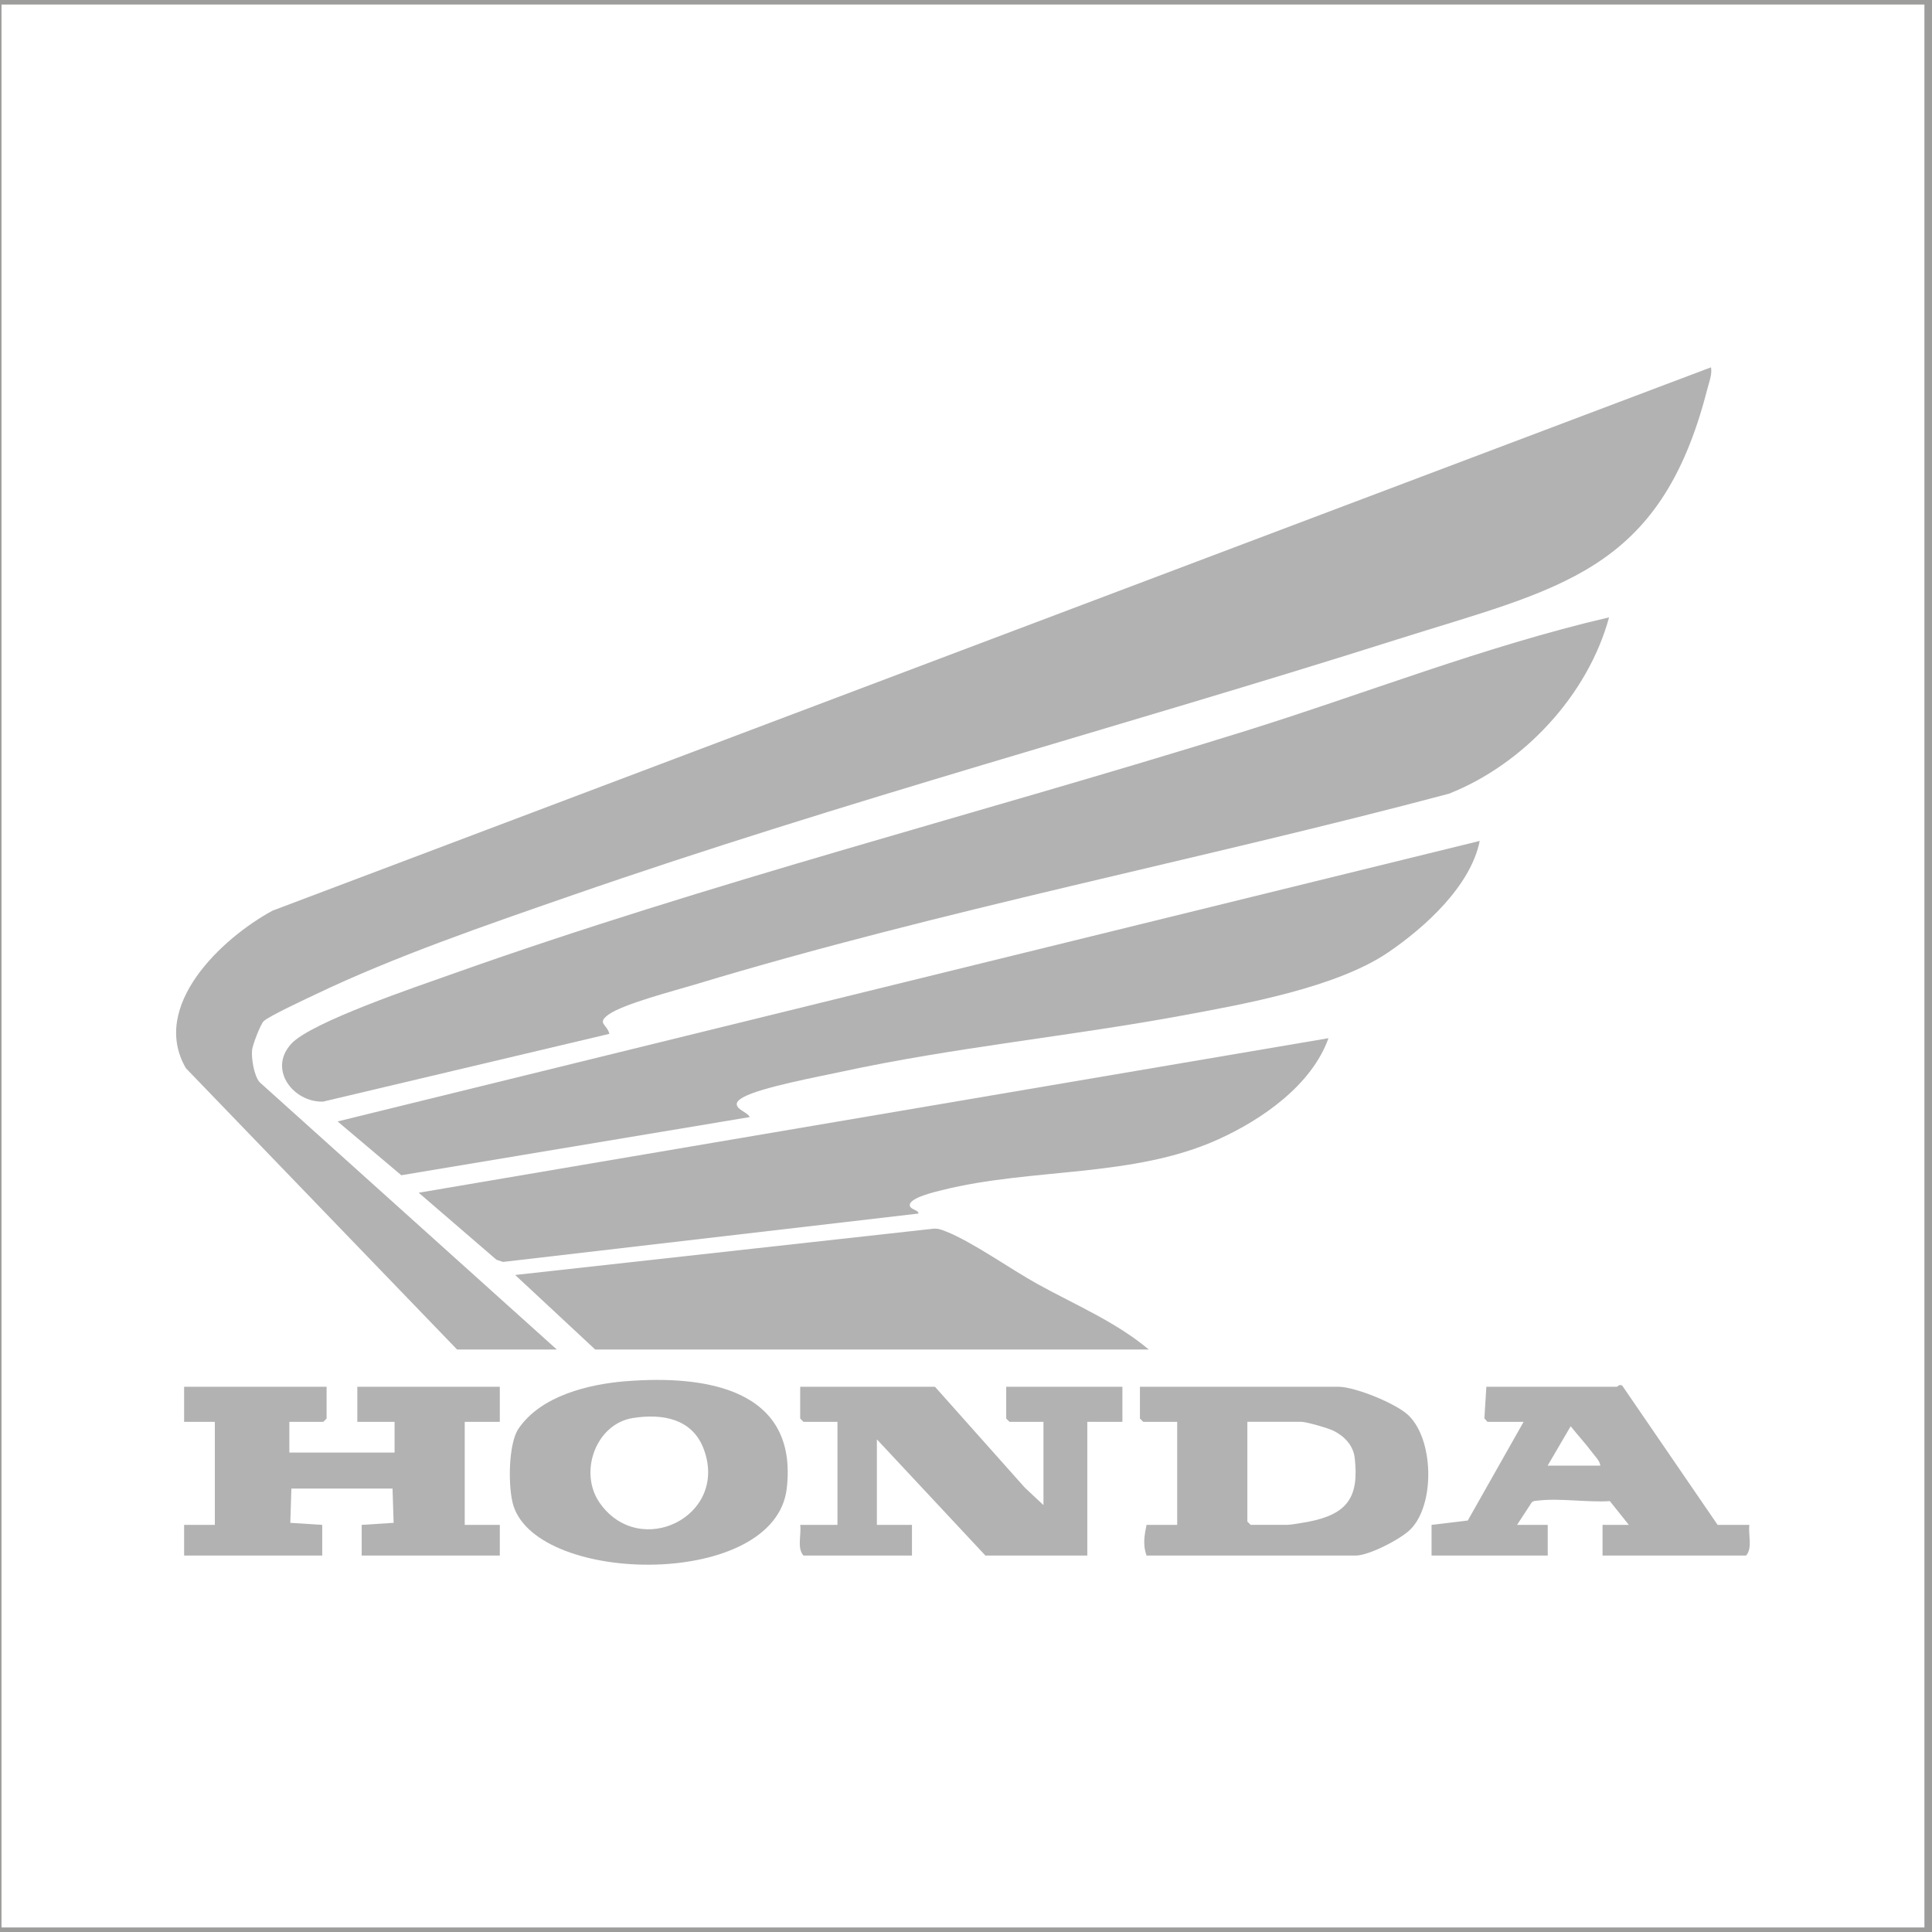 <?xml version="1.0" encoding="UTF-8"?> <svg xmlns="http://www.w3.org/2000/svg" id="_Слой_1" version="1.1" viewBox="0 0 425.2 425.2"><defs><style> .st0 { fill: none; stroke: #9d9d9c; stroke-miterlimit: 10; stroke-width: 2px; } .st1 { fill: #b2b2b2; } </style></defs><rect class="st0" x="-.67" y="0" width="425.2" height="425.2"></rect><g><path class="st1" d="M100.59,297l-59.68-61.91c-7.95-13.71,7.91-28.63,19.07-34.67l316.58-119.58c.31,1.51-.47,3.43-.85,4.94-10.35,40.39-32.63,43.67-68.49,55.03-60.41,19.14-121.65,35.52-181.55,56.31-18.54,6.44-38.73,13.34-56.37,21.79-2.05.98-10.14,4.72-11.28,5.85-.7.69-2.45,5.23-2.55,6.39-.16,1.87.43,5.56,1.66,7.02l65.41,58.83s-21.95,0-21.95,0Z"></path><path class="st1" d="M354.13,135.86c-4.65,17.11-18.8,32.32-35.24,38.82-54.91,14.62-111.59,25.56-165.95,42-4.4,1.33-15.74,4.26-18.98,6.59-2.71,1.95-.37,2.11.16,4.26l-63.02,14.92c-6.58.18-12.2-7.13-6.96-12.77,4.41-4.74,27.79-12.62,34.99-15.18,57.26-20.37,116.31-35.37,174.31-53.42,26.9-8.37,53.18-18.81,80.68-25.21h.01Z"></path><path class="st1" d="M325.66,185.07c-1.97,9.89-12.01,18.99-20.11,24.51-11.38,7.76-31.74,11.41-45.41,13.93-24.9,4.59-50.2,7-74.96,12.36-5,1.08-17.52,3.41-21.47,5.54-.57.31-1.69.94-1.56,1.72.21,1.19,2.4,1.69,2.85,2.72l-76.68,12.8-14.02-11.84,251.36-61.74h0Z"></path><path class="st1" d="M292.37,228.5c-3.69,10.32-14.62,17.9-24.28,22.27-18.76,8.48-40.94,6.2-60.73,11.15-1.28.32-7.48,1.71-7.12,3.43.19.92,1.86.88,1.91,1.73l-91.45,10.65-1.45-.49-17.1-14.74,200.22-34.01h0Z"></path><path class="st1" d="M252.81,297h-121.82l-17.61-16.4,91.92-10.17c1.07-.12,1.88.19,2.84.57,5.89,2.33,14.29,8.33,20.23,11.61,8.25,4.56,17.2,8.3,24.45,14.39h0Z"></path><polygon class="st1" points="71.88 305.2 71.88 312.2 71.16 312.92 63.68 312.92 63.68 319.68 86.84 319.68 86.84 312.92 78.64 312.92 78.64 305.2 110 305.2 110 312.92 102.28 312.92 102.28 335.6 110 335.6 110 342.35 79.6 342.35 79.6 335.6 86.63 335.15 86.39 327.61 64.13 327.61 63.89 335.15 70.92 335.6 70.92 342.35 40.52 342.35 40.52 335.6 47.28 335.6 47.28 312.92 40.52 312.92 40.52 305.2 71.88 305.2"></polygon><path class="st1" d="M205.77,305.2l19.77,22.2,4.11,3.85v-18.33h-7.48l-.72-.72v-7h25.57v7.72h-7.72v29.43h-22.43l-23.88-25.57v18.82h7.72v6.75h-23.88c-1.48-1.67-.42-4.61-.72-6.75h8.2v-22.68h-7.48l-.72-.72v-7h29.67,0Z"></path><path class="st1" d="M137.84,303.98c17.2-1.37,37.87,1.55,35.31,23.61s-54.55,21.35-60.15,3.8c-1.21-3.8-1.19-13.61,1.13-16.99,4.98-7.26,15.46-9.77,23.71-10.43h0ZM139.3,312.08c-8.18,1.29-12.01,11.97-7.32,18.67,8.79,12.58,28.42,2.99,22.91-11.81-2.51-6.75-9.13-7.88-15.59-6.86h0Z"></path><path class="st1" d="M252.33,342.35c-.84-2.31-.48-4.43,0-6.75h6.75v-22.68h-7.48l-.72-.72v-7h43.66c3.64,0,12.71,3.67,15.43,6.28,5.59,5.35,5.89,19.58.48,25.08-2.1,2.14-9.16,5.79-12.06,5.79h-46.08.02ZM274.52,312.92v21.95l.72.72h8.2c.62,0,3.75-.53,4.61-.7,8.49-1.67,11.09-5.38,10.1-14.02-.31-2.73-2.24-4.77-4.64-5.97-1.22-.61-6.01-1.99-7.18-1.99h-11.82.01Z"></path><path class="st1" d="M385.01,335.6c-.3,2.14.75,5.08-.72,6.75h-31.6v-6.75h5.79l-4.18-5.23c-4.96.32-11.07-.7-15.87-.11-.53.07-1.05.01-1.41.52l-3.14,4.82h6.75v6.75h-25.57v-6.75l7.97-.96,12.29-21.72h-7.96l-.67-.76.43-6.96h28.71c.17,0,.49-.6,1.18-.27l21.01,30.67h7,0ZM352.2,322.57c-.08-1.05-1.11-2-1.74-2.85-1.49-2-3.23-3.87-4.78-5.83l-5.07,8.67h11.59Z"></path></g></svg> 